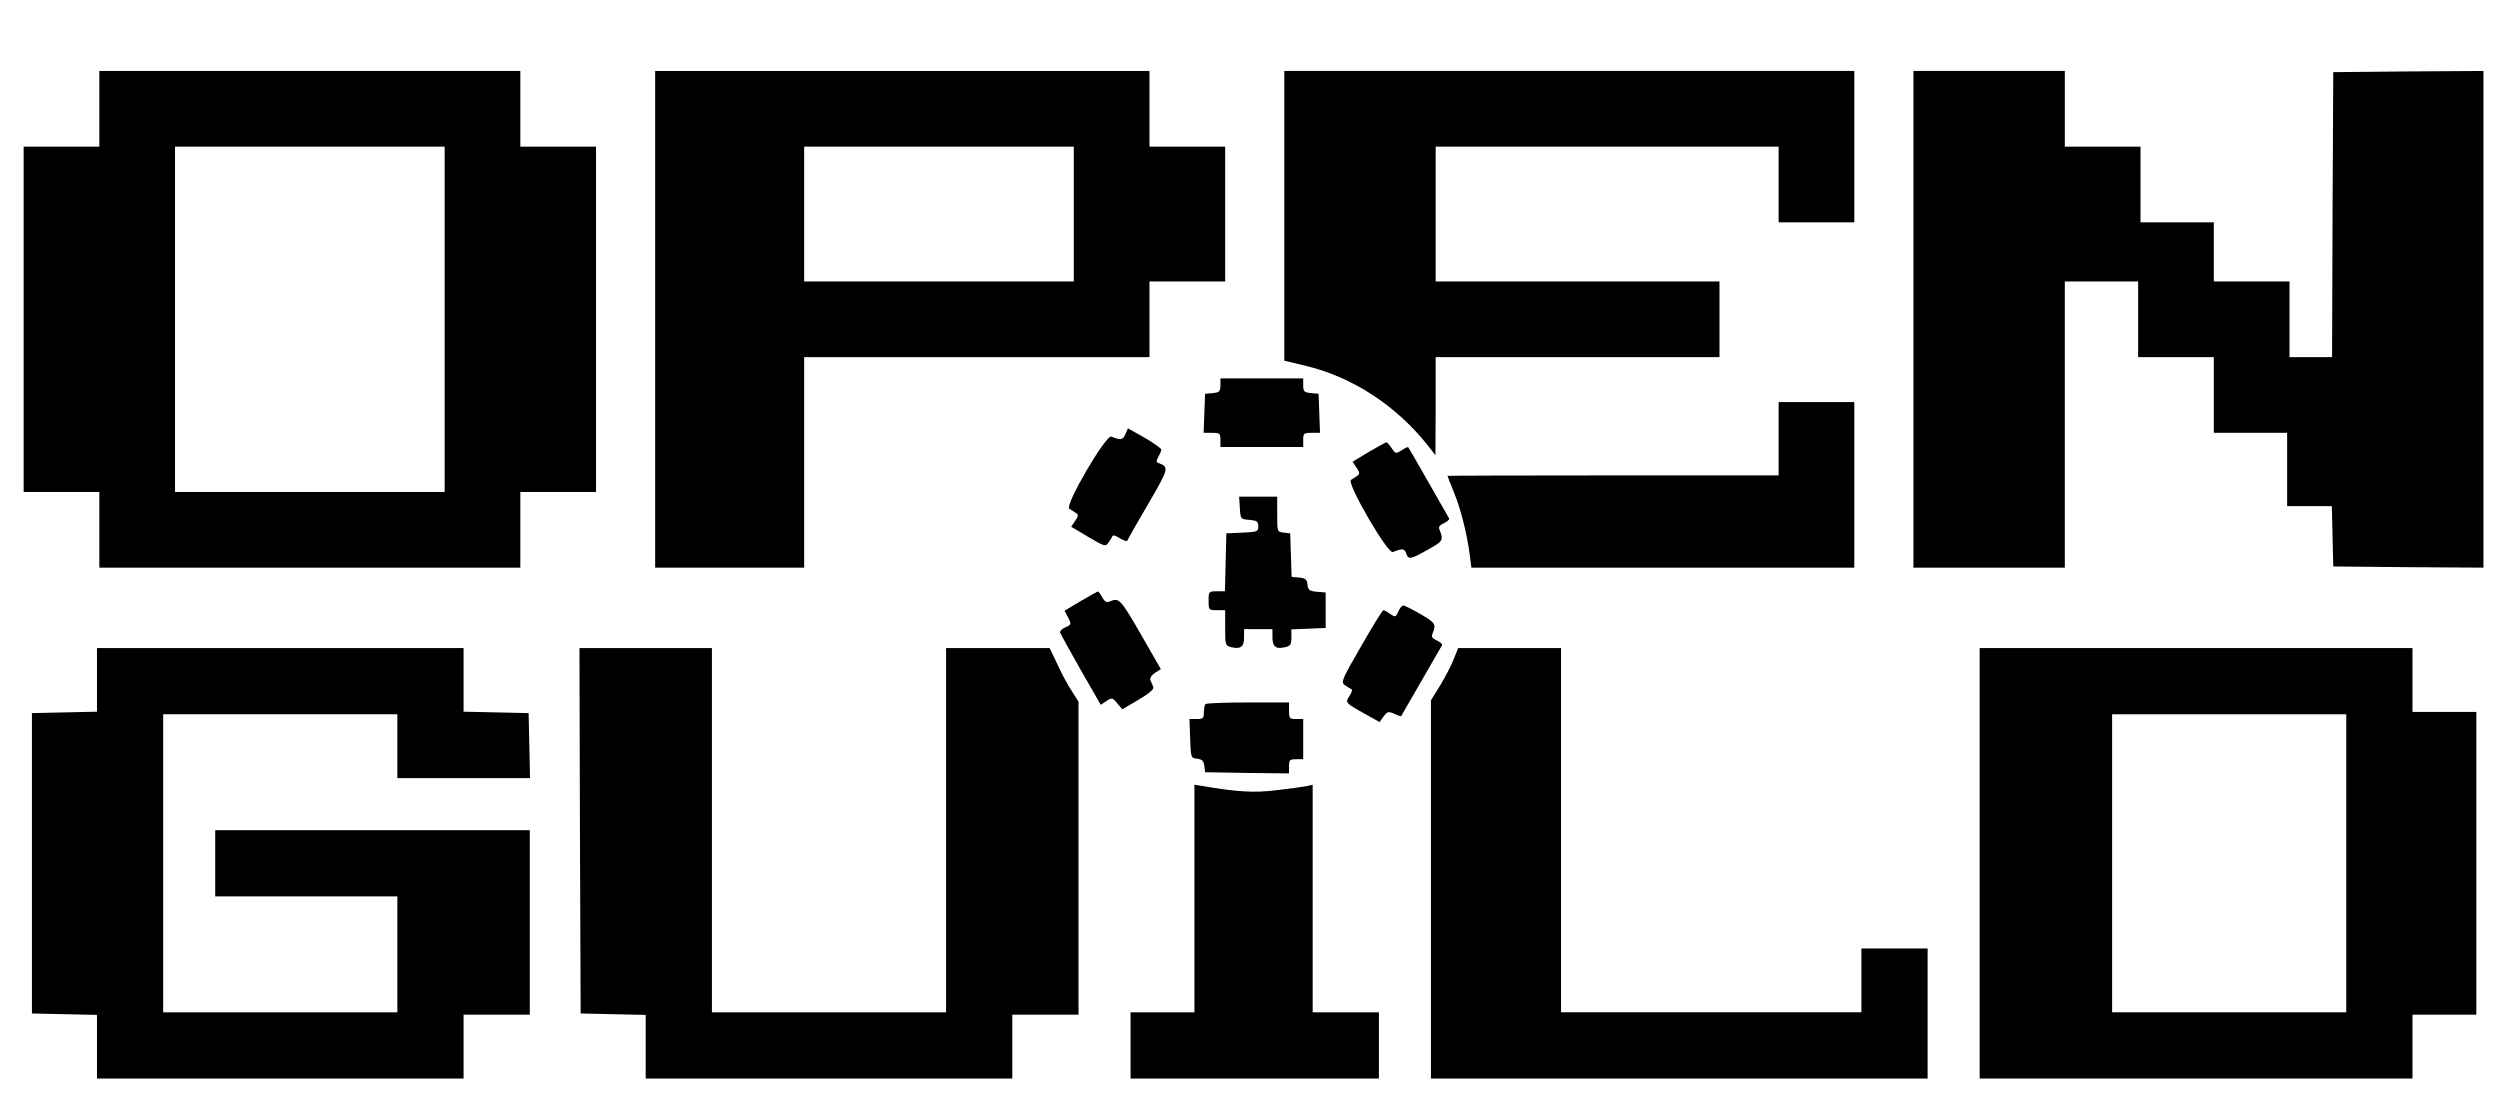 <?xml version="1.0" standalone="no"?>
<!DOCTYPE svg PUBLIC "-//W3C//DTD SVG 20010904//EN"
 "http://www.w3.org/TR/2001/REC-SVG-20010904/DTD/svg10.dtd">
<svg version="1.0" xmlns="http://www.w3.org/2000/svg"
 width="1057pt" height="472pt" viewBox="0 0 1057 472"
 preserveAspectRatio="xMidYMid meet">

<g transform="translate(0,472) scale(0.1,-0.1)"
fill="#000000" stroke="none">
<path d="M420 4260 l0 -160 -160 0 -160 0 0 -730 0 -730 160 0 160 0 0 -160 0
-160 890 0 890 0 0 160 0 160 160 0 160 0 0 730 0 730 -160 0 -160 0 0 160 0
160 -890 0 -890 0 0 -160z m1460 -890 l0 -730 -570 0 -570 0 0 730 0 730 570
0 570 0 0 -730z"/>
<path d="M2770 3370 l0 -1050 315 0 315 0 0 445 0 445 730 0 730 0 0 160 0
160 160 0 160 0 0 285 0 285 -160 0 -160 0 0 160 0 160 -1045 0 -1045 0 0
-1050z m1770 445 l0 -285 -570 0 -570 0 0 285 0 285 570 0 570 0 0 -285z"/>
<path d="M5430 3808 l0 -613 92 -22 c198 -48 383 -169 516 -338 l31 -40 1 208
0 207 600 0 600 0 0 160 0 160 -600 0 -600 0 0 285 0 285 725 0 725 0 0 -160
0 -160 160 0 160 0 0 320 0 320 -1205 0 -1205 0 0 -612z"/>
<path d="M8090 3370 l0 -1050 320 0 320 0 0 605 0 605 155 0 155 0 0 -160 0
-160 160 0 160 0 0 -160 0 -160 155 0 155 0 0 -155 0 -155 95 0 94 0 3 -127 3
-128 318 -3 317 -2 0 1050 0 1050 -317 -2 -318 -3 -3 -602 -2 -603 -90 0 -90
0 0 160 0 160 -160 0 -160 0 0 125 0 125 -155 0 -155 0 0 160 0 160 -160 0
-160 0 0 160 0 160 -320 0 -320 0 0 -1050z"/>
<path d="M5160 3091 c0 -26 -4 -30 -32 -33 l-33 -3 -3 -82 -3 -83 36 0 c32 0
35 -2 35 -30 l0 -30 175 0 175 0 0 30 c0 28 3 30 35 30 l36 0 -3 83 -3 82 -32
3 c-29 3 -33 7 -33 33 l0 29 -175 0 -175 0 0 -29z"/>
<path d="M7520 2865 l0 -155 -700 0 c-385 0 -700 -1 -700 -2 0 -2 13 -35 29
-74 28 -70 54 -172 66 -266 l6 -48 810 0 809 0 0 350 0 350 -160 0 -160 0 0
-155z"/>
<path d="M4758 2884 c-11 -25 -20 -26 -59 -10 -23 10 -199 -292 -178 -305 8
-5 20 -13 28 -18 11 -7 11 -12 -3 -33 l-17 -25 72 -43 c68 -40 73 -42 85 -25
7 10 15 22 17 28 2 6 16 2 32 -9 16 -10 30 -14 32 -9 2 6 41 75 88 155 88 151
89 156 41 173 -8 3 -7 11 2 26 6 11 12 25 12 30 0 5 -32 28 -70 50 l-71 40
-11 -25z"/>
<path d="M5787 2809 l-68 -41 16 -25 c18 -27 18 -27 -23 -52 -20 -12 155 -314
177 -305 40 16 49 15 56 -5 9 -28 18 -27 92 15 65 36 67 40 49 85 -5 11 1 19
19 27 14 7 24 15 22 20 -112 196 -170 298 -173 301 -2 2 -15 -4 -28 -13 -24
-15 -26 -15 -42 9 -9 14 -19 25 -23 25 -3 -1 -37 -19 -74 -41z"/>
<path d="M5242 2573 c3 -48 3 -48 41 -51 32 -3 37 -7 37 -27 0 -23 -4 -24 -67
-27 l-68 -3 -3 -122 -3 -123 -34 0 c-34 0 -35 -1 -35 -40 0 -39 1 -40 35 -40
l35 0 0 -75 c0 -71 1 -75 25 -81 40 -10 55 1 55 41 l0 35 60 0 60 0 0 -35 c0
-40 15 -51 55 -41 21 5 25 12 25 41 l0 34 73 3 72 3 0 75 0 75 -37 3 c-32 3
-37 7 -40 30 -2 22 -9 28 -35 30 l-32 3 -3 92 -3 92 -27 3 c-28 3 -28 4 -28
78 l0 74 -81 0 -80 0 3 -47z"/>
<path d="M4568 2178 l-67 -40 15 -29 c14 -28 14 -30 -11 -41 -14 -6 -24 -16
-23 -22 2 -6 41 -77 87 -158 l85 -148 24 16 c23 15 26 15 46 -10 l21 -25 68
40 c47 28 67 45 63 55 -3 8 -9 20 -12 28 -3 9 4 21 19 31 l25 16 -86 150 c-87
150 -90 153 -133 135 -10 -5 -20 2 -29 19 -7 14 -16 25 -19 24 -3 -1 -36 -19
-73 -41z"/>
<path d="M5912 2134 c-11 -24 -13 -24 -34 -10 -12 9 -25 16 -29 16 -4 0 -46
-68 -94 -152 -81 -140 -86 -152 -70 -164 10 -7 22 -15 28 -17 6 -2 3 -14 -7
-29 -19 -29 -20 -29 68 -78 l59 -33 17 24 c16 21 21 22 45 11 15 -7 28 -11 29
-10 2 3 163 282 173 300 2 5 -8 13 -22 20 -18 8 -24 16 -19 27 17 42 14 47
-49 84 -35 20 -68 37 -74 37 -5 0 -15 -11 -21 -26z"/>
<path d="M410 1845 l0 -134 -137 -3 -138 -3 0 -635 0 -635 138 -3 137 -3 0
-134 0 -135 775 0 775 0 0 135 0 135 140 0 140 0 0 390 0 390 -665 0 -665 0 0
-140 0 -140 385 0 385 0 0 -245 0 -245 -495 0 -495 0 0 630 0 630 495 0 495 0
0 -135 0 -135 280 0 281 0 -3 138 -3 137 -137 3 -138 3 0 134 0 135 -775 0
-775 0 0 -135z"/>
<path d="M2452 1208 l3 -773 138 -3 137 -3 0 -134 0 -135 775 0 775 0 0 135 0
135 140 0 140 0 0 662 0 661 -29 46 c-17 25 -44 76 -61 114 l-32 67 -219 0
-219 0 0 -770 0 -770 -495 0 -495 0 0 770 0 770 -280 0 -280 0 2 -772z"/>
<path d="M6146 1932 c-10 -26 -36 -75 -57 -110 l-39 -63 0 -800 0 -799 1050 0
1050 0 0 275 0 275 -140 0 -140 0 0 -135 0 -135 -635 0 -635 0 0 770 0 770
-217 0 -218 0 -19 -48z"/>
<path d="M8370 1070 l0 -910 915 0 915 0 0 135 0 135 135 0 135 0 0 640 0 640
-135 0 -135 0 0 135 0 135 -915 0 -915 0 0 -910z m1550 0 l0 -630 -495 0 -495
0 0 630 0 630 495 0 495 0 0 -630z"/>
<path d="M5097 1743 c-4 -3 -7 -19 -7 -35 0 -25 -4 -28 -30 -28 l-31 0 3 -82
c3 -82 3 -83 30 -86 21 -3 27 -9 30 -30 l3 -27 178 -3 177 -2 0 30 c0 27 3 30
30 30 l30 0 0 85 0 85 -30 0 c-28 0 -30 3 -30 35 l0 35 -173 0 c-96 0 -177 -3
-180 -7z"/>
<path d="M5050 921 l0 -481 -135 0 -135 0 0 -140 0 -140 525 0 525 0 0 140 0
140 -140 0 -140 0 0 481 0 481 -27 -6 c-16 -3 -72 -11 -126 -17 -94 -12 -169
-7 -314 18 l-33 5 0 -481z"/>
</g>
</svg>
